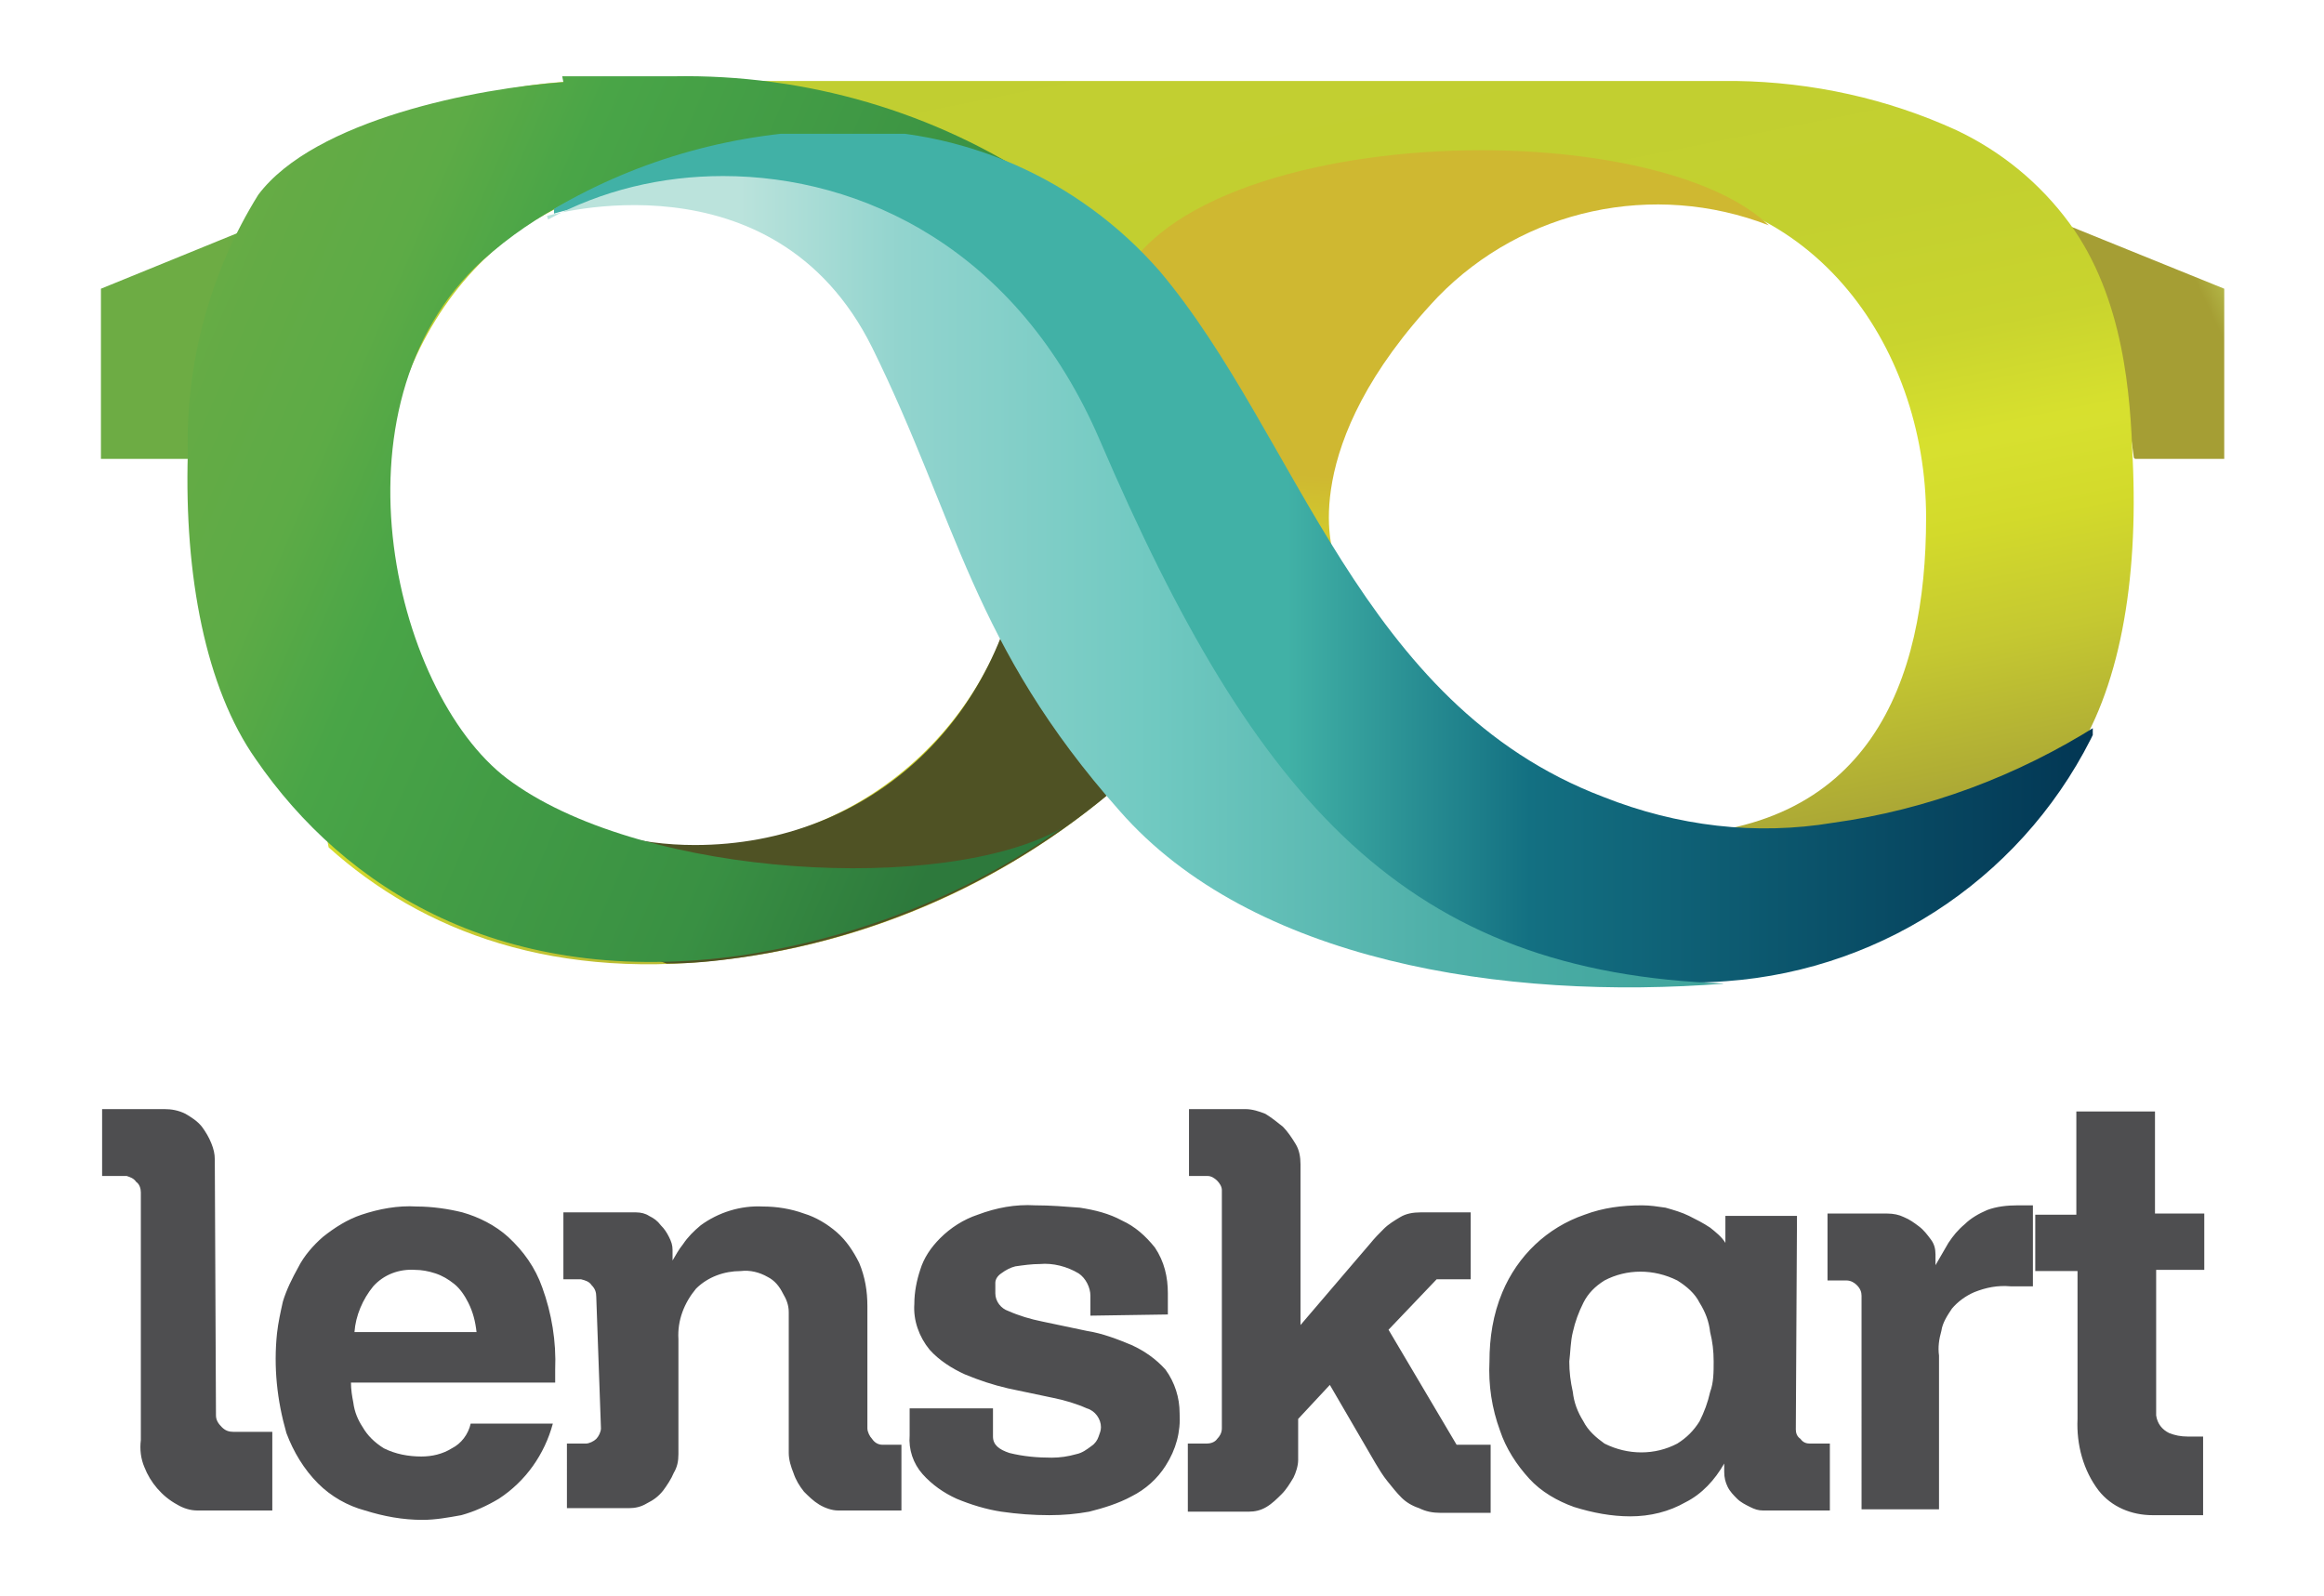 <?xml version="1.0" encoding="UTF-8" standalone="no"?>
<!-- Generator: Adobe Illustrator 25.0.1, SVG Export Plug-In . SVG Version: 6.00 Build 0)  -->

<svg
   xmlns:dc="http://purl.org/dc/elements/1.1/"
   xmlns:cc="http://creativecommons.org/ns#"
   xmlns:rdf="http://www.w3.org/1999/02/22-rdf-syntax-ns#"
   xmlns:svg="http://www.w3.org/2000/svg"
   xmlns="http://www.w3.org/2000/svg"
   xmlns:xlink="http://www.w3.org/1999/xlink"
   xmlns:sodipodi="http://sodipodi.sourceforge.net/DTD/sodipodi-0.dtd"
   xmlns:inkscape="http://www.inkscape.org/namespaces/inkscape"
   version="1.0"
   id="katman_1"
   x="0px"
   y="0px"
   viewBox="0 0 594 408"
   xml:space="preserve"
   sodipodi:docname="Lenskart logo.svg"
   width="594"
   height="408"
   inkscape:version="0.92.4 (5da689c313, 2019-01-14)"><defs
   id="defs237" /><sodipodi:namedview
   pagecolor="#ffffff"
   bordercolor="#666666"
   borderopacity="1"
   objecttolerance="10"
   gridtolerance="10"
   guidetolerance="10"
   inkscape:pageopacity="0"
   inkscape:pageshadow="2"
   inkscape:window-width="1920"
   inkscape:window-height="1001"
   id="namedview235"
   showgrid="false"
   inkscape:zoom="1.0004239"
   inkscape:cx="290.14999"
   inkscape:cy="216.05"
   inkscape:window-x="-9"
   inkscape:window-y="41"
   inkscape:window-maximized="1"
   inkscape:current-layer="katman_1" />
<style
   type="text/css"
   id="style2">
	.st0{fill:#4E4E50;}
	.st1{clip-path:url(#SVGID_2_);}
	.st2{fill:url(#SVGID_3_);}
	.st3{clip-path:url(#SVGID_5_);}
	.st4{fill:url(#SVGID_6_);}
	.st5{clip-path:url(#SVGID_8_);}
	.st6{fill:url(#SVGID_9_);}
	.st7{clip-path:url(#SVGID_11_);}
	.st8{fill:url(#SVGID_12_);}
	.st9{clip-path:url(#SVGID_14_);}
	.st10{fill:url(#SVGID_15_);}
	.st11{clip-path:url(#SVGID_17_);}
	.st12{fill:url(#SVGID_18_);}
	.st13{clip-path:url(#SVGID_20_);}
	.st14{fill:url(#SVGID_21_);}
	.st15{clip-path:url(#SVGID_23_);}
	.st16{fill:url(#SVGID_24_);}
	.st17{fill:none;}
</style>
<g
   id="Layer_2"
   transform="matrix(3,0,0,3,-216,-186)">
	<g
   id="Layer_1-2">
		<path
   class="st0"
   d="m 90.4,182.6 c 0,0.4 0.2,0.7 0.5,1 0.3,0.3 0.6,0.4 1,0.4 h 3.3 v 6.7 h -6.4 c -0.6,0 -1.2,-0.2 -1.7,-0.5 -1.3,-0.7 -2.3,-1.9 -2.8,-3.2 -0.3,-0.7 -0.4,-1.5 -0.3,-2.3 v -21.1 c 0,-0.3 -0.1,-0.7 -0.4,-0.9 -0.2,-0.3 -0.5,-0.4 -0.8,-0.5 h -2.1 v -5.7 H 86 c 0.6,0 1.2,0.1 1.8,0.4 0.5,0.3 1,0.6 1.4,1.1 0.3,0.4 0.6,0.9 0.8,1.4 0.2,0.5 0.3,0.9 0.3,1.4 z m 28.7,0.7 c -0.7,2.6 -2.3,4.9 -4.6,6.4 -1,0.6 -2.1,1.1 -3.2,1.4 -1.1,0.2 -2.2,0.4 -3.3,0.4 -1.7,0 -3.3,-0.3 -4.9,-0.8 -1.5,-0.4 -2.9,-1.2 -4,-2.3 -1.2,-1.2 -2.1,-2.7 -2.7,-4.3 -0.8,-2.8 -1.1,-5.6 -0.8,-8.5 0.1,-0.9 0.3,-1.8 0.5,-2.7 0.3,-1 0.8,-2 1.3,-2.9 0.5,-1 1.3,-1.9 2.1,-2.6 1,-0.8 2.1,-1.5 3.3,-1.9 1.5,-0.5 3.1,-0.8 4.7,-0.7 1.3,0 2.7,0.2 3.9,0.5 1.4,0.4 2.8,1.1 3.9,2.1 1.3,1.2 2.3,2.6 2.9,4.3 0.8,2.2 1.2,4.6 1.1,7 v 1.1 h -17.4 c 0,0.6 0.1,1.2 0.2,1.7 0.1,0.8 0.4,1.5 0.8,2.1 0.4,0.7 1,1.3 1.8,1.8 1,0.5 2.1,0.7 3.2,0.7 0.9,0 1.8,-0.2 2.6,-0.7 0.8,-0.4 1.4,-1.2 1.6,-2.1 z m -6.5,-7.8 c -0.1,-0.9 -0.3,-1.7 -0.7,-2.5 -0.3,-0.6 -0.7,-1.2 -1.2,-1.6 -0.5,-0.4 -1,-0.7 -1.6,-0.9 -0.6,-0.2 -1.2,-0.3 -1.7,-0.3 -1.4,-0.1 -2.7,0.4 -3.6,1.4 -0.9,1.1 -1.5,2.5 -1.6,3.9 z m 10.2,-3 c 0,-0.4 -0.1,-0.7 -0.4,-1 -0.2,-0.3 -0.5,-0.4 -0.9,-0.5 H 120 v -5.7 h 6.2 c 0.4,0 0.8,0.1 1.1,0.3 0.4,0.2 0.7,0.4 1,0.8 0.3,0.3 0.5,0.6 0.7,1 0.2,0.4 0.3,0.7 0.3,1.1 v 0.9 c 0.3,-0.5 0.5,-0.9 0.9,-1.4 0.4,-0.6 0.9,-1.1 1.5,-1.6 1.5,-1.1 3.4,-1.7 5.3,-1.6 1.2,0 2.4,0.2 3.5,0.6 1,0.3 2,0.9 2.8,1.6 0.8,0.7 1.4,1.6 1.9,2.6 0.5,1.2 0.7,2.4 0.7,3.7 v 10.4 c 0,0.3 0.2,0.7 0.4,0.9 0.2,0.3 0.5,0.5 0.9,0.5 h 1.6 v 5.6 h -5.4 c -0.5,0 -1.1,-0.2 -1.6,-0.5 -0.5,-0.3 -0.9,-0.7 -1.3,-1.1 -0.4,-0.5 -0.7,-1 -0.9,-1.6 -0.2,-0.5 -0.4,-1.1 -0.4,-1.7 v -12 c 0,-0.6 -0.2,-1.1 -0.5,-1.6 -0.3,-0.6 -0.7,-1.1 -1.3,-1.4 -0.7,-0.4 -1.5,-0.6 -2.3,-0.5 -1.4,0 -2.8,0.5 -3.8,1.5 -1,1.2 -1.6,2.7 -1.5,4.3 v 9.8 c 0,0.6 -0.1,1.1 -0.4,1.6 -0.2,0.5 -0.6,1.1 -0.9,1.5 -0.4,0.5 -0.8,0.8 -1.4,1.1 -0.5,0.3 -1,0.4 -1.5,0.4 h -5.3 V 185 h 1.6 c 0.3,0 0.7,-0.2 0.9,-0.4 0.2,-0.2 0.4,-0.6 0.4,-0.9 z"
   id="path4"
   inkscape:connector-curvature="0"
   style="fill:#4e4e50" />
		<path
   class="st0"
   d="m 164.9,174.1 v -1.7 c 0,-0.7 -0.4,-1.5 -1,-1.9 -1,-0.6 -2.2,-0.9 -3.3,-0.8 -0.7,0 -1.4,0.1 -2.1,0.2 -0.4,0.1 -0.8,0.3 -1.2,0.6 -0.3,0.2 -0.5,0.5 -0.5,0.8 0,0.3 0,0.6 0,0.9 0,0.7 0.5,1.3 1.1,1.5 0.9,0.4 1.9,0.7 2.9,0.9 l 3.8,0.8 c 1.3,0.2 2.6,0.7 3.8,1.2 1.1,0.5 2.1,1.2 2.9,2.1 0.8,1.1 1.2,2.4 1.2,3.7 0.1,1.6 -0.3,3.1 -1.2,4.5 -0.7,1.1 -1.7,2 -2.9,2.6 -1.1,0.6 -2.4,1 -3.6,1.3 -1.1,0.2 -2.2,0.3 -3.4,0.3 -1.4,0 -2.7,-0.1 -4.1,-0.3 -1.3,-0.2 -2.6,-0.6 -3.8,-1.1 -1.1,-0.5 -2.1,-1.2 -2.9,-2.1 -0.8,-0.9 -1.2,-2.1 -1.1,-3.3 V 182 h 7.1 v 2.4 c 0,0.7 0.5,1.1 1.4,1.4 1.2,0.3 2.4,0.4 3.6,0.4 0.7,0 1.4,-0.1 2.1,-0.3 0.5,-0.1 0.9,-0.4 1.3,-0.7 0.3,-0.2 0.5,-0.5 0.6,-0.8 0.1,-0.3 0.2,-0.5 0.2,-0.8 0,-0.7 -0.5,-1.4 -1.2,-1.6 -0.9,-0.4 -1.9,-0.7 -2.9,-0.9 l -3.8,-0.8 c -1.3,-0.3 -2.5,-0.7 -3.7,-1.2 -1.1,-0.5 -2.2,-1.2 -3,-2.1 -0.9,-1.1 -1.4,-2.5 -1.3,-3.9 0,-1 0.2,-2 0.5,-2.9 0.3,-1 0.9,-1.9 1.7,-2.7 0.9,-0.9 2,-1.6 3.2,-2 1.6,-0.6 3.2,-0.9 4.9,-0.8 1.3,0 2.5,0.1 3.8,0.2 1.3,0.2 2.5,0.5 3.6,1.1 1.1,0.5 2,1.3 2.8,2.3 0.8,1.2 1.1,2.5 1.1,3.9 v 1.8 z m 25.4,1.2 5.8,9.8 h 2.9 v 5.8 h -4.3 c -0.6,0 -1.2,-0.1 -1.8,-0.4 -0.6,-0.2 -1.1,-0.5 -1.5,-0.9 -0.4,-0.4 -0.8,-0.9 -1.2,-1.4 -0.4,-0.5 -0.7,-1 -1,-1.5 l -3.9,-6.7 -2.7,2.9 v 3.5 c 0,0.5 -0.2,1.1 -0.4,1.5 -0.3,0.5 -0.6,1 -1,1.4 -0.4,0.4 -0.8,0.8 -1.3,1.1 -0.5,0.3 -1,0.4 -1.5,0.4 h -5.2 V 185 h 1.6 c 0.3,0 0.7,-0.1 0.9,-0.4 0.2,-0.2 0.4,-0.5 0.4,-0.9 v -20.3 c 0,-0.3 -0.2,-0.6 -0.4,-0.8 -0.2,-0.2 -0.5,-0.4 -0.8,-0.4 h -1.6 v -5.7 h 4.8 c 0.6,0 1.2,0.2 1.7,0.4 0.5,0.3 1,0.7 1.5,1.1 0.4,0.4 0.8,1 1.1,1.5 0.3,0.5 0.4,1.1 0.4,1.7 v 13.7 l 4.7,-5.5 1.2,-1.4 c 0.4,-0.5 0.8,-0.9 1.2,-1.3 0.4,-0.4 0.9,-0.7 1.4,-1 0.5,-0.3 1.1,-0.4 1.7,-0.4 h 4.3 v 5.7 h -2.9 z m 34.7,8.5 c 0,0.3 0.1,0.6 0.4,0.8 0.2,0.3 0.5,0.4 0.8,0.4 h 1.7 v 5.7 h -5.7 c -0.4,0 -0.7,-0.1 -1.1,-0.3 -0.4,-0.2 -0.8,-0.4 -1.1,-0.7 -0.3,-0.3 -0.6,-0.6 -0.8,-1 -0.2,-0.4 -0.3,-0.8 -0.3,-1.3 v -0.7 c -0.8,1.4 -1.9,2.6 -3.3,3.3 -1.4,0.8 -3,1.2 -4.7,1.2 -1.6,0 -3.2,-0.3 -4.8,-0.8 -1.4,-0.5 -2.8,-1.3 -3.8,-2.4 -1.1,-1.2 -2,-2.6 -2.5,-4.1 -0.7,-1.9 -1,-3.9 -0.9,-5.9 0,-2 0.3,-4 1.1,-5.9 1.3,-3.1 3.8,-5.5 7,-6.6 1.6,-0.6 3.2,-0.8 4.9,-0.8 0.7,0 1.3,0.1 2,0.2 0.7,0.2 1.4,0.4 2,0.7 0.6,0.3 1.2,0.6 1.8,1 0.5,0.4 1,0.8 1.3,1.3 v -2.3 h 6.1 z m -7,-5.8 c 0,-0.9 -0.1,-1.7 -0.3,-2.5 -0.1,-0.9 -0.4,-1.7 -0.9,-2.5 -0.4,-0.8 -1.1,-1.4 -1.9,-1.9 -2,-1 -4.3,-1 -6.2,0 -0.8,0.5 -1.4,1.1 -1.8,1.9 -0.4,0.8 -0.7,1.6 -0.9,2.5 -0.2,0.8 -0.2,1.7 -0.3,2.5 0,0.9 0.1,1.7 0.3,2.6 0.1,0.9 0.4,1.7 0.9,2.5 0.4,0.8 1.1,1.4 1.8,1.9 2,1 4.3,1 6.2,0 0.8,-0.5 1.4,-1.1 1.9,-1.9 0.4,-0.8 0.7,-1.6 0.9,-2.5 0.3,-0.8 0.3,-1.7 0.3,-2.6 m 12.6,-5.6 c 0,-0.3 -0.1,-0.6 -0.4,-0.9 -0.2,-0.2 -0.5,-0.4 -0.9,-0.4 h -1.6 v -5.7 h 5.1 c 0.5,0 1,0.1 1.4,0.3 0.5,0.2 0.9,0.5 1.3,0.8 0.4,0.3 0.7,0.7 1,1.1 0.3,0.4 0.4,0.8 0.4,1.3 v 0.9 l 1.1,-1.9 c 0.4,-0.6 0.8,-1.1 1.4,-1.6 0.5,-0.5 1.2,-0.9 1.9,-1.2 0.8,-0.3 1.7,-0.4 2.6,-0.4 h 1.3 v 6.9 c -0.3,0 -0.6,0 -0.9,0 h -1 c -1.1,-0.1 -2.1,0.1 -3.1,0.5 -0.7,0.3 -1.4,0.8 -1.9,1.4 -0.4,0.6 -0.8,1.2 -0.9,1.9 -0.2,0.7 -0.3,1.4 -0.2,2.1 v 13.1 h -6.6 z m 25.1,-7 h 4.1 v 4.8 h -4.1 v 12.4 c 0.1,0.7 0.5,1.2 1.1,1.5 0.5,0.2 1,0.3 1.6,0.3 h 1.3 v 6.7 h -4.3 c -1.8,0 -3.5,-0.7 -4.6,-2.1 -1.3,-1.7 -1.9,-3.9 -1.8,-6.1 v -12.6 h -3.6 v -4.8 h 3.5 v -8.8 h 6.7 v 8.7 z"
   id="path6"
   inkscape:connector-curvature="0"
   style="fill:#4e4e50" />
		<g
   id="g27">
			<defs
   id="defs9">
				<path
   id="SVGID_1_"
   d="m 253.9,101.1 h 7.6 V 86.6 l -15.8,-6.4 c 4.4,6.2 7.2,13.3 8.1,20.8"
   inkscape:connector-curvature="0" />
			</defs>
			<clipPath
   id="SVGID_2_">
				<use
   xlink:href="#SVGID_1_"
   style="overflow:visible"
   id="use11"
   x="0"
   y="0"
   width="100%"
   height="100%" />
			</clipPath>
			<g
   class="st1"
   clip-path="url(#SVGID_2_)"
   id="g25">
				
					<linearGradient
   id="SVGID_3_"
   gradientUnits="userSpaceOnUse"
   x1="-566.741"
   y1="-2406.544"
   x2="-566.451"
   y2="-2406.544"
   gradientTransform="matrix(71.97,-33.55,33.49,71.83,121638.3,153938.02)">
					<stop
   offset="0"
   style="stop-color:#A59E34"
   id="stop14" />
					<stop
   offset="0.3"
   style="stop-color:#A59E34"
   id="stop16" />
					<stop
   offset="0.41"
   style="stop-color:#B7BC4C"
   id="stop18" />
					<stop
   offset="0.65"
   style="stop-color:#C8DC62"
   id="stop20" />
				</linearGradient>
				<path
   class="st2"
   d="m 237.8,84 20.9,-9.7 10.8,23.1 -20.9,9.7 z"
   id="path23"
   inkscape:connector-curvature="0"
   style="fill:url(#SVGID_3_)" />
			</g>
		</g>
		<g
   id="g58">
			<defs
   id="defs30">
				<path
   id="SVGID_4_"
   d="m 209.3,133.1 c -14.6,-1.2 -26.6,-12.1 -26.6,-27 0.1,-14.8 11.6,-27 26.4,-28 17,-1 27,13.2 27,28 0,14 -4.8,27.1 -23.1,27.1 -1.2,0.1 -2.4,0.1 -3.5,0 m -105,-27.3 c 0,-15.4 10.8,-29.5 26.7,-28.3 14.9,1.1 29.6,14.4 28.1,29.8 -0.9,14.9 -13.2,26.7 -28.2,26.8 -14.9,-0.1 -26.6,-12 -26.6,-28.3 m -8.2,-25.7 -6.4,2.7 10.1,51.3 c 7.9,7.1 19.3,11.6 35,9.4 13.7,-1.9 26.4,-8.3 36,-18.2 9.7,9.9 22.4,16.2 36.1,18.2 5.2,0.8 10.6,0.8 15.8,0 l 1.5,-0.3 c 9.8,-2.1 18.4,-8 24,-16.3 4.2,-6.1 5.8,-15.5 5.3,-25.9 -0.2,-5.3 -0.7,-13.7 -5.4,-20.1 -2.5,-3.4 -5.8,-6.1 -9.6,-7.9 -5.9,-2.7 -12.3,-4.1 -18.8,-4.2 H 122 c -2.2,0 -16.9,0.4 -25.7,11.3"
   inkscape:connector-curvature="0" />
			</defs>
			<clipPath
   id="SVGID_5_">
				<use
   xlink:href="#SVGID_4_"
   style="overflow:visible"
   id="use32"
   x="0"
   y="0"
   width="100%"
   height="100%" />
			</clipPath>
			<g
   class="st3"
   clip-path="url(#SVGID_5_)"
   id="g56">
				
					<linearGradient
   id="SVGID_6_"
   gradientUnits="userSpaceOnUse"
   x1="-581.036"
   y1="-2388.668"
   x2="-580.746"
   y2="-2388.668"
   gradientTransform="matrix(66.38,339.31,-580.36,113.55,-1347555.9,468441.78)">
					<stop
   offset="0"
   style="stop-color:#C1CE32"
   id="stop35" />
					<stop
   offset="0.32"
   style="stop-color:#C3D02F"
   id="stop37" />
					<stop
   offset="0.44"
   style="stop-color:#C9D42E"
   id="stop39" />
					<stop
   offset="0.53"
   style="stop-color:#D7E02E"
   id="stop41" />
					<stop
   offset="0.54"
   style="stop-color:#D7E02F"
   id="stop43" />
					<stop
   offset="0.61"
   style="stop-color:#D3DA2B"
   id="stop45" />
					<stop
   offset="0.71"
   style="stop-color:#C5C831"
   id="stop47" />
					<stop
   offset="0.83"
   style="stop-color:#ADAA35"
   id="stop49" />
					<stop
   offset="0.87"
   style="stop-color:#A59E34"
   id="stop51" />
				</linearGradient>
				<path
   class="st4"
   d="M 75.4,71.7 248.2,37.9 268.8,143.1 96,176.9 Z"
   id="path54"
   inkscape:connector-curvature="0"
   style="fill:url(#SVGID_6_)" />
			</g>
		</g>
		<g
   id="g99">
			<defs
   id="defs61">
				<path
   id="SVGID_7_"
   d="m 159.4,107.3 c -1.5,15.8 -13.2,26.7 -28.2,26.7 -2.4,0 -4.9,-0.3 -7.2,-1 -3.2,0.8 -5.3,1.8 -5.7,3.2 -0.6,2.4 5.3,6.1 10.5,7.9 2.1,0 4.1,-0.2 6.2,-0.5 13.3,-1.9 25.7,-8 35.3,-17.4 -5,-5.7 -8.7,-12.5 -10.9,-19.7 v 0.8"
   inkscape:connector-curvature="0" />
			</defs>
			<clipPath
   id="SVGID_8_">
				<use
   xlink:href="#SVGID_7_"
   style="overflow:visible"
   id="use63"
   x="0"
   y="0"
   width="100%"
   height="100%" />
			</clipPath>
			<g
   class="st5"
   clip-path="url(#SVGID_8_)"
   id="g97">
				
					<linearGradient
   id="SVGID_9_"
   gradientUnits="userSpaceOnUse"
   x1="-134.936"
   y1="669.047"
   x2="-103.496"
   y2="669.037"
   gradientTransform="matrix(0.87,-0.5,0.5,0.87,-159.297,-479.583)">
					<stop
   offset="0"
   style="stop-color:#E3EBA3"
   id="stop66" />
					<stop
   offset="1.000000e-02"
   style="stop-color:#E0E999"
   id="stop68" />
					<stop
   offset="4.000000e-02"
   style="stop-color:#DAE584"
   id="stop70" />
					<stop
   offset="7.000000e-02"
   style="stop-color:#D6E375"
   id="stop72" />
					<stop
   offset="0.1"
   style="stop-color:#D1E068"
   id="stop74" />
					<stop
   offset="0.16"
   style="stop-color:#D1DF62"
   id="stop76" />
					<stop
   offset="0.3"
   style="stop-color:#D0DF5F"
   id="stop78" />
					<stop
   offset="0.41"
   style="stop-color:#CEDD5F"
   id="stop80" />
					<stop
   offset="0.47"
   style="stop-color:#C9D558"
   id="stop82" />
					<stop
   offset="0.51"
   style="stop-color:#C0C74D"
   id="stop84" />
					<stop
   offset="0.56"
   style="stop-color:#B2B443"
   id="stop86" />
					<stop
   offset="0.59"
   style="stop-color:#A49E35"
   id="stop88" />
					<stop
   offset="0.59"
   style="stop-color:#A49D35"
   id="stop90" />
					<stop
   offset="1"
   style="stop-color:#4F5224"
   id="stop92" />
				</linearGradient>
				<path
   class="st6"
   d="m 97,108.6 60.2,-34.8 33.9,58.5 -60.2,34.8 z"
   id="path95"
   inkscape:connector-curvature="0"
   style="fill:url(#SVGID_9_)" />
			</g>
		</g>
		<g
   id="g124">
			<defs
   id="defs102">
				<path
   id="SVGID_10_"
   d="m 80.6,86.6 v 14.6 h 7.6 c 0.9,-7.6 3.7,-14.8 8.1,-21 z"
   inkscape:connector-curvature="0" />
			</defs>
			<clipPath
   id="SVGID_11_">
				<use
   xlink:href="#SVGID_10_"
   style="overflow:visible"
   id="use104"
   x="0"
   y="0"
   width="100%"
   height="100%" />
			</clipPath>
			<g
   class="st7"
   clip-path="url(#SVGID_11_)"
   id="g122">
				
					<linearGradient
   id="SVGID_12_"
   gradientUnits="userSpaceOnUse"
   x1="90.99"
   y1="504.4"
   x2="106.5"
   y2="504.4"
   gradientTransform="translate(0,-413.72)">
					<stop
   offset="0"
   style="stop-color:#6DAC44"
   id="stop107" />
					<stop
   offset="2.000000e-02"
   style="stop-color:#6DAC44"
   id="stop109" />
					<stop
   offset="0.23"
   style="stop-color:#5DAB46"
   id="stop111" />
					<stop
   offset="0.33"
   style="stop-color:#49A547"
   id="stop113" />
					<stop
   offset="0.78"
   style="stop-color:#399043"
   id="stop115" />
					<stop
   offset="1"
   style="stop-color:#2D793C"
   id="stop117" />
				</linearGradient>
				<path
   class="st8"
   d="m 80.6,80.3 h 15.7 v 20.8 H 80.6 Z"
   id="path120"
   inkscape:connector-curvature="0"
   style="fill:url(#SVGID_12_)" />
			</g>
		</g>
		<g
   id="g155">
			<defs
   id="defs127">
				<path
   id="SVGID_13_"
   d="m 167.6,85.7 c 4.9,7.4 18,23.4 18,23.4 0,0 -3.2,-9 8.9,-21.8 7.3,-7.5 18.4,-9.9 28.2,-6.1 -4.4,-4.2 -14.3,-6.4 -24.5,-6.4 -12.8,0 -26.7,3.5 -30.6,10.9"
   inkscape:connector-curvature="0" />
			</defs>
			<clipPath
   id="SVGID_14_">
				<use
   xlink:href="#SVGID_13_"
   style="overflow:visible"
   id="use129"
   x="0"
   y="0"
   width="100%"
   height="100%" />
			</clipPath>
			<g
   class="st9"
   clip-path="url(#SVGID_14_)"
   id="g153">
				
					<linearGradient
   id="SVGID_15_"
   gradientUnits="userSpaceOnUse"
   x1="-415.132"
   y1="653.132"
   x2="-442.752"
   y2="653.132"
   gradientTransform="matrix(0.07,-1,1,0.07,-429.733,-357.63)">
					<stop
   offset="0"
   style="stop-color:#CFB831"
   id="stop132" />
					<stop
   offset="9.000000e-02"
   style="stop-color:#D0C12F"
   id="stop134" />
					<stop
   offset="0.32"
   style="stop-color:#D6D82A"
   id="stop136" />
					<stop
   offset="0.47"
   style="stop-color:#D7E02F"
   id="stop138" />
					<stop
   offset="0.56"
   style="stop-color:#D4DB2A"
   id="stop140" />
					<stop
   offset="0.66"
   style="stop-color:#C5CC2E"
   id="stop142" />
					<stop
   offset="0.77"
   style="stop-color:#B2B435"
   id="stop144" />
					<stop
   offset="0.9"
   style="stop-color:#949135"
   id="stop146" />
					<stop
   offset="1"
   style="stop-color:#766D2C"
   id="stop148" />
				</linearGradient>
				<path
   class="st10"
   d="m 165.2,108.8 2.7,-38.3 57.2,4 -2.7,38.3 z"
   id="path151"
   inkscape:connector-curvature="0"
   style="fill:url(#SVGID_15_)" />
			</g>
		</g>
		<g
   id="g182">
			<defs
   id="defs158">
				<path
   id="SVGID_16_"
   d="m 120,69 c -7.3,0.5 -21.2,3.2 -26,9.6 -4.1,6.6 -6.2,14.3 -6,22.1 -0.3,10.3 1.5,19.9 5.8,26 7.5,10.9 20.9,19.6 41.4,16.7 9.8,-1.5 19.1,-5.1 27.2,-10.8 -10,5.6 -35.3,4.2 -46.7,-3.9 -10,-6.9 -16.2,-32.1 -2.6,-44.5 18.7,-16.8 47.9,-6.4 47.9,-6.4 -9.3,-6.3 -20.4,-9.5 -31.6,-9.3 h -9.5"
   inkscape:connector-curvature="0" />
			</defs>
			<clipPath
   id="SVGID_17_">
				<use
   xlink:href="#SVGID_16_"
   style="overflow:visible"
   id="use160"
   x="0"
   y="0"
   width="100%"
   height="100%" />
			</clipPath>
			<g
   class="st11"
   clip-path="url(#SVGID_17_)"
   id="g180">
				
					<linearGradient
   id="SVGID_18_"
   gradientUnits="userSpaceOnUse"
   x1="-577.46"
   y1="-2393.088"
   x2="-577.17"
   y2="-2393.088"
   gradientTransform="matrix(313.35,139.53,-132.57,297.71,-136235.45,793101.37)">
					<stop
   offset="0"
   style="stop-color:#86B340"
   id="stop163" />
					<stop
   offset="9.000000e-02"
   style="stop-color:#79B042"
   id="stop165" />
					<stop
   offset="0.13"
   style="stop-color:#6DAC44"
   id="stop167" />
					<stop
   offset="0.37"
   style="stop-color:#5DAB46"
   id="stop169" />
					<stop
   offset="0.48"
   style="stop-color:#49A547"
   id="stop171" />
					<stop
   offset="0.83"
   style="stop-color:#399043"
   id="stop173" />
					<stop
   offset="1"
   style="stop-color:#2D793C"
   id="stop175" />
				</linearGradient>
				<path
   class="st12"
   d="M 58.3,133.5 100,40 l 91.6,40.8 -41.7,93.6 z"
   id="path178"
   inkscape:connector-curvature="0"
   style="fill:url(#SVGID_18_)" />
			</g>
		</g>
		<g
   id="g205">
			<defs
   id="defs185">
				<path
   id="SVGID_19_"
   d="m 119.2,80.2 c 0,0 19.7,-6.2 31.5,8.5 11.8,14.7 7.1,24.5 20.2,37.6 11.2,11.1 29.2,20.7 48.2,19.3 13.7,-1 25.8,-9.3 31.6,-21.8 -6.8,4.3 -14.5,7.2 -22.5,8.3 -6.6,1.1 -13.3,0.3 -19.6,-2.2 -20.8,-7.9 -26,-30.8 -37.8,-44.8 -6.9,-7.9 -16.9,-12.3 -27.4,-12 -8.5,0.1 -16.9,2.4 -24.2,6.7"
   inkscape:connector-curvature="0" />
			</defs>
			<clipPath
   id="SVGID_20_">
				<use
   xlink:href="#SVGID_19_"
   style="overflow:visible"
   id="use187"
   x="0"
   y="0"
   width="100%"
   height="100%" />
			</clipPath>
			<g
   class="st13"
   clip-path="url(#SVGID_20_)"
   id="g203">
				
					<linearGradient
   id="SVGID_21_"
   gradientUnits="userSpaceOnUse"
   x1="128.79"
   y1="523.9"
   x2="257.82"
   y2="523.9"
   gradientTransform="translate(0,-413.72)">
					<stop
   offset="0"
   style="stop-color:#41B1A6"
   id="stop190" />
					<stop
   offset="0.41"
   style="stop-color:#41B1A6"
   id="stop192" />
					<stop
   offset="0.57"
   style="stop-color:#137082"
   id="stop194" />
					<stop
   offset="0.93"
   style="stop-color:#033855"
   id="stop196" />
					<stop
   offset="1"
   style="stop-color:#012D46"
   id="stop198" />
				</linearGradient>
				<path
   class="st14"
   d="M 119.2,73.4 H 250.3 V 147 H 119.2 Z"
   id="path201"
   inkscape:connector-curvature="0"
   style="fill:url(#SVGID_21_)" />
			</g>
		</g>
		<g
   id="g228">
			<defs
   id="defs208">
				<path
   id="SVGID_22_"
   d="m 118.6,80.4 c 0,0 19.3,-5.7 27.7,11.2 7.3,14.8 8.5,25.3 21.1,39.5 11.2,12.8 32.7,16.2 51.6,14.7 -27.1,-0.9 -40,-15.3 -53.3,-46.3 -7,-16.3 -20.3,-22.5 -32.1,-22.5 -5.2,0 -10.3,1.2 -14.9,3.7"
   inkscape:connector-curvature="0" />
			</defs>
			<clipPath
   id="SVGID_23_">
				<use
   xlink:href="#SVGID_22_"
   style="overflow:visible"
   id="use210"
   x="0"
   y="0"
   width="100%"
   height="100%" />
			</clipPath>
			<g
   class="st15"
   clip-path="url(#SVGID_23_)"
   id="g226">
				
					<linearGradient
   id="SVGID_24_"
   gradientUnits="userSpaceOnUse"
   x1="134.86"
   y1="524.685"
   x2="233.49"
   y2="524.685"
   gradientTransform="translate(0,-413.72)">
					<stop
   offset="0"
   style="stop-color:#BBE3DC"
   id="stop213" />
					<stop
   offset="0.14"
   style="stop-color:#92D4CE"
   id="stop215" />
					<stop
   offset="0.36"
   style="stop-color:#70C9C1"
   id="stop217" />
					<stop
   offset="0.61"
   style="stop-color:#4EAFA8"
   id="stop219" />
					<stop
   offset="1"
   style="stop-color:#369D93"
   id="stop221" />
				</linearGradient>
				<path
   class="st16"
   d="m 118.6,74.7 h 100.2 v 72.6 H 118.6 Z"
   id="path224"
   inkscape:connector-curvature="0"
   style="fill:url(#SVGID_24_)" />
			</g>
		</g>
		<rect
   x="72"
   y="62"
   class="st17"
   width="198"
   height="136"
   id="rect230"
   style="fill:none" />
	</g>
</g>
</svg>